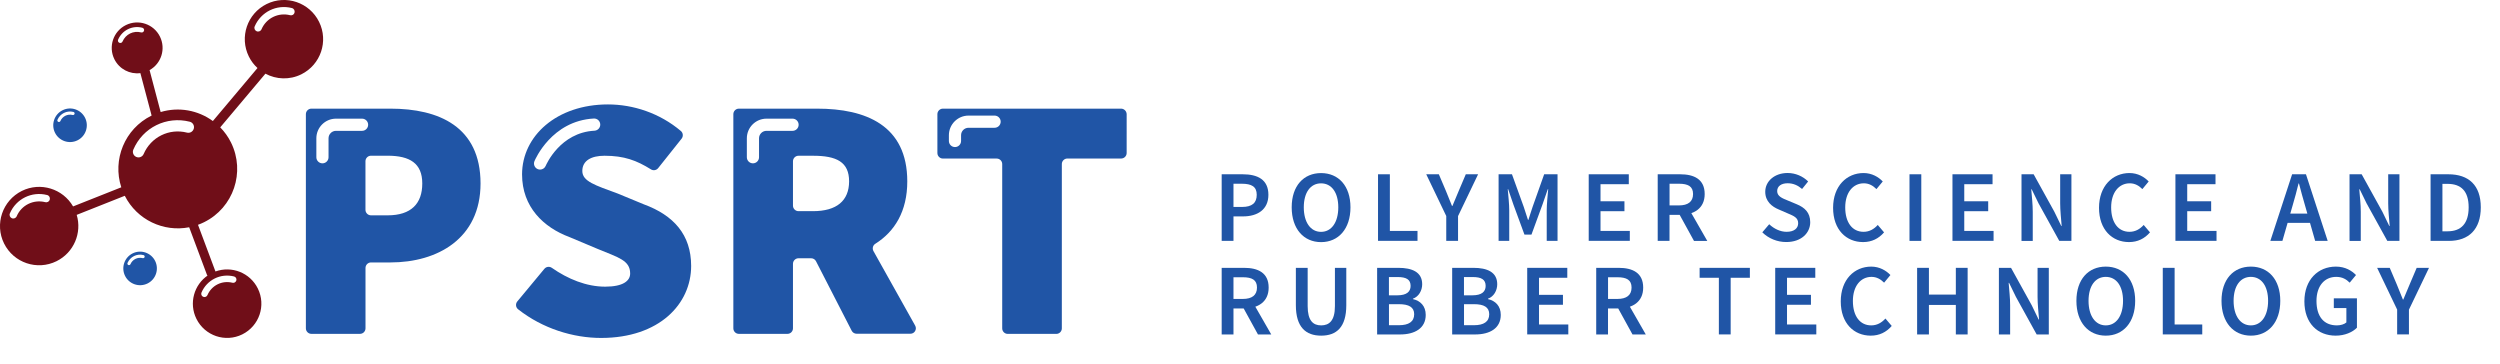 <?xml version="1.0" encoding="UTF-8"?> <!-- Generator: Adobe Illustrator 26.3.1, SVG Export Plug-In . SVG Version: 6.00 Build 0) --> <svg xmlns="http://www.w3.org/2000/svg" xmlns:xlink="http://www.w3.org/1999/xlink" version="1.1" id="Layer_1" x="0px" y="0px" viewBox="0 0 587 85.41" style="enable-background:new 0 0 587 85.41;" xml:space="preserve"> <style type="text/css"> .st0{fill:#2055A6;} .st1{fill:#700E18;} </style> <g> <g> <g> <path class="st0" d="M14.7,25.88c-1.95,0.96-2.75,3.33-1.79,5.28s3.33,2.75,5.28,1.79c1.95-0.96,2.75-3.33,1.79-5.28 C19.01,25.72,16.65,24.91,14.7,25.88z M17.51,26.73c-0.03,0.11-0.1,0.2-0.2,0.24c-0.08,0.04-0.17,0.05-0.26,0.03 c-1.18-0.3-2.39,0.3-2.87,1.42c-0.08,0.19-0.3,0.28-0.49,0.2c-0.19-0.08-0.28-0.3-0.2-0.49c0.63-1.46,2.2-2.24,3.74-1.85 C17.44,26.33,17.56,26.53,17.51,26.73z"></path> <path class="st0" d="M31.15,59.49c-1.95,0.96-2.75,3.33-1.79,5.28c0.96,1.95,3.33,2.75,5.28,1.79c1.95-0.96,2.75-3.33,1.79-5.28 C35.46,59.33,33.1,58.53,31.15,59.49z M33.96,60.34c-0.03,0.11-0.1,0.2-0.2,0.24c-0.08,0.04-0.17,0.05-0.26,0.03 c-1.18-0.3-2.39,0.3-2.87,1.42c-0.08,0.19-0.3,0.28-0.49,0.2c-0.19-0.08-0.28-0.3-0.2-0.49c0.63-1.46,2.2-2.24,3.74-1.85 C33.89,59.94,34.01,60.14,33.96,60.34z"></path> <path class="st1" d="M74.92,5.13C72.67,0.57,67.15-1.3,62.6,0.95c-4.55,2.25-6.42,7.76-4.17,12.32c0.52,1.05,1.21,1.96,2.03,2.7 L49.98,28.42c-3.47-2.54-8-3.39-12.26-2.11l-2.6-9.85c2.76-1.54,3.85-4.99,2.44-7.86c-1.46-2.96-5.05-4.17-8-2.71 c-2.96,1.46-4.17,5.05-2.71,8c1.16,2.35,3.65,3.6,6.11,3.28l2.64,9.97c-0.01,0-0.02,0.01-0.03,0.01 c-6.3,3.11-9.21,10.34-7.09,16.83l-11.32,4.49c-2.4-4.16-7.66-5.8-12.03-3.64C0.57,47.1-1.3,52.61,0.95,57.16 c2.25,4.55,7.76,6.42,12.32,4.17c4.08-2.02,6.01-6.66,4.74-10.88l11.29-4.48c2.88,5.68,9.13,8.56,15.12,7.39l4.24,11.34 l0.18-0.07c-3.3,2.21-4.53,6.58-2.72,10.23c1.97,3.98,6.79,5.62,10.77,3.65s5.62-6.79,3.65-10.77c-1.83-3.71-6.14-5.38-9.95-4 l-4.1-10.96c0.48-0.17,0.96-0.38,1.43-0.61c6.91-3.41,9.74-11.78,6.33-18.69c-0.67-1.36-1.54-2.56-2.54-3.58L62.32,17.3 c2.53,1.36,5.66,1.52,8.43,0.15C75.3,15.19,77.17,9.68,74.92,5.13z M28.77,9.75c-0.12,0.29-0.46,0.42-0.74,0.3 c-0.29-0.12-0.42-0.45-0.3-0.74c0.95-2.22,3.34-3.4,5.68-2.8c0.3,0.08,0.49,0.38,0.41,0.69c-0.04,0.17-0.15,0.3-0.3,0.37 c-0.12,0.06-0.25,0.08-0.39,0.04C31.33,7.14,29.5,8.04,28.77,9.75z M11.69,46.84c-0.06,0.26-0.24,0.46-0.46,0.57 c-0.18,0.09-0.39,0.12-0.6,0.06c-2.76-0.7-5.59,0.69-6.71,3.31c-0.19,0.44-0.7,0.65-1.14,0.46c-0.44-0.19-0.65-0.7-0.46-1.14 c1.46-3.41,5.14-5.23,8.74-4.31C11.53,45.9,11.81,46.37,11.69,46.84z M54.95,64.91c0.41,0.1,0.65,0.52,0.55,0.92 c-0.06,0.22-0.21,0.4-0.4,0.5c-0.16,0.08-0.34,0.1-0.52,0.06c-2.42-0.61-4.89,0.61-5.87,2.9c-0.17,0.39-0.61,0.56-1,0.4 c-0.39-0.17-0.56-0.61-0.4-1C48.59,65.7,51.8,64.12,54.95,64.91z M33.73,36.16c-0.29,0.67-1.06,0.98-1.73,0.69 c-0.67-0.29-0.98-1.06-0.69-1.73c2.22-5.18,7.79-7.93,13.25-6.54c0.71,0.18,1.13,0.9,0.95,1.6c-0.1,0.39-0.36,0.69-0.69,0.86 c-0.27,0.13-0.59,0.18-0.91,0.1C39.72,30.07,35.44,32.19,33.73,36.16z M69.16,2.94C69.1,3.2,68.93,3.4,68.71,3.51 c-0.18,0.09-0.39,0.12-0.6,0.06c-2.76-0.7-5.59,0.69-6.71,3.31c-0.19,0.44-0.7,0.65-1.14,0.46c-0.44-0.19-0.65-0.7-0.46-1.14 c1.46-3.41,5.14-5.23,8.74-4.31C69,2.01,69.28,2.48,69.16,2.94z"></path> </g> <g> <path class="st0" d="M91.67,25.51H73.12c-0.72,0-1.3,0.58-1.3,1.3v50.28c0,0.72,0.58,1.3,1.3,1.3h11.4c0.72,0,1.3-0.58,1.3-1.3 V62.92c0-0.72,0.58-1.3,1.3-1.3h4.56c11.06,0,21.15-5.61,21.15-18.55C112.82,29.74,103.06,25.51,91.67,25.51z M85.01,30.72h-6.12 c-0.96,0-1.75,0.78-1.75,1.75v4.45c0,0.79-0.64,1.43-1.43,1.43c-0.79,0-1.43-0.64-1.43-1.43v-4.45c0-2.54,2.07-4.61,4.61-4.61 h6.12c0.79,0,1.43,0.64,1.43,1.43C86.44,30.08,85.8,30.72,85.01,30.72z M91.02,50.56h-3.91c-0.72,0-1.3-0.58-1.3-1.3v-11.4 c0-0.72,0.58-1.3,1.3-1.3h3.91c5.21,0,8.13,1.79,8.13,6.51C99.16,47.79,96.55,50.56,91.02,50.56z"></path> <path class="st0" d="M214.88,76.45l-9.79-17.49c-0.33-0.6-0.15-1.36,0.43-1.72c4.55-2.86,7.51-7.62,7.51-14.65 c0-13.18-9.76-17.08-21.15-17.08h-18.39c-0.72,0-1.3,0.58-1.3,1.3v50.28c0,0.72,0.58,1.3,1.3,1.3h11.4c0.72,0,1.3-0.58,1.3-1.3 V61.94c0-0.72,0.58-1.3,1.3-1.3h2.96c0.49,0,0.93,0.27,1.15,0.7l8.38,16.32c0.22,0.43,0.67,0.7,1.15,0.7h12.62 C214.74,78.38,215.36,77.31,214.88,76.45z M186.09,30.72h-6.12c-0.96,0-1.75,0.78-1.75,1.75v4.45c0,0.79-0.64,1.43-1.43,1.43 c-0.79,0-1.43-0.64-1.43-1.43v-4.45c0-2.54,2.07-4.61,4.61-4.61h6.12c0.79,0,1.43,0.64,1.43,1.43 C187.52,30.08,186.88,30.72,186.09,30.72z M190.91,49.58h-3.42c-0.72,0-1.3-0.58-1.3-1.3V37.87c0-0.72,0.58-1.3,1.3-1.3h3.42 c5.53,0,8.46,1.46,8.46,6.02C199.36,47.14,196.44,49.58,190.91,49.58z"></path> <path class="st0" d="M263.22,25.51H221.4c-0.72,0-1.3,0.58-1.3,1.3v9.12c0,0.72,0.58,1.3,1.3,1.3h12.62c0.72,0,1.3,0.58,1.3,1.3 v38.57c0,0.72,0.58,1.3,1.3,1.3h11.4c0.72,0,1.3-0.58,1.3-1.3V38.52c0-0.72,0.58-1.3,1.3-1.3h12.62c0.72,0,1.3-0.58,1.3-1.3V26.8 C264.52,26.09,263.94,25.51,263.22,25.51z M233.53,30h-6.12c-0.96,0-1.75,0.78-1.75,1.75v1.35c0,0.79-0.64,1.43-1.43,1.43 c-0.79,0-1.43-0.64-1.43-1.43v-1.35c0-2.54,2.07-4.61,4.61-4.61h6.12c0.79,0,1.43,0.64,1.43,1.43 C234.96,29.36,234.32,30,233.53,30z"></path> <path class="st0" d="M151.13,47.96l-6.1-2.52c-5.29-1.95-8.3-2.85-8.3-5.29s2.11-3.58,5.21-3.58c4.61,0,7.52,1.09,10.91,3.2 c0.56,0.35,1.28,0.22,1.69-0.3l5.5-6.91c0.43-0.54,0.36-1.34-0.16-1.79c-4.99-4.23-11.24-6.25-17.13-6.25 c-12.04,0-20.17,7.4-20.17,16.43c0,7.65,5.04,12.45,11.14,14.72l6.59,2.77c4.88,2.03,7.65,2.68,7.65,5.78 c0,1.71-1.63,3.09-5.86,3.09c-4.41,0-8.76-1.79-12.53-4.42c-0.56-0.39-1.31-0.29-1.75,0.23l-6.36,7.66 c-0.46,0.56-0.38,1.39,0.19,1.84c5.78,4.55,12.95,6.73,19.48,6.73c13.67,0,21.15-7.97,21.15-16.92 C162.27,55.12,158.21,50.56,151.13,47.96z M128.13,38.94c-0.23,0.55-0.76,0.88-1.32,0.88c-0.18,0-0.37-0.04-0.55-0.11 c-0.73-0.3-1.07-1.14-0.77-1.87c0.16-0.39,4.05-9.47,13.94-10.01c0.79-0.04,1.46,0.56,1.51,1.35c0.04,0.79-0.56,1.46-1.35,1.51 C131.52,31.12,128.27,38.62,128.13,38.94z"></path> </g> </g> <g> <path class="st0" d="M286.85,40.92h4.93c3.47,0,6.04,1.21,6.04,4.82c0,3.49-2.58,5.07-5.95,5.07h-2.25v5.75h-2.77V40.92z M291.64,48.59c2.33,0,3.44-0.93,3.44-2.85c0-1.94-1.21-2.6-3.54-2.6h-1.92v5.45H291.64z"></path> <path class="st0" d="M303.29,48.68c0-5.06,2.82-8.04,6.9-8.04s6.9,3,6.9,8.04c0,5.06-2.82,8.17-6.9,8.17 S303.29,53.74,303.29,48.68z M314.23,48.68c0-3.51-1.59-5.63-4.05-5.63s-4.05,2.12-4.05,5.63c0,3.51,1.59,5.76,4.05,5.76 S314.23,52.19,314.23,48.68z"></path> <path class="st0" d="M323.57,40.92h2.77v13.3h6.49v2.33h-9.27V40.92z"></path> <path class="st0" d="M339.59,50.74l-4.71-9.82h2.96l1.7,4c0.46,1.16,0.9,2.25,1.39,3.44h0.1c0.49-1.19,0.98-2.28,1.44-3.44l1.7-4 h2.89l-4.71,9.82v5.81h-2.77V50.74z"></path> <path class="st0" d="M351.87,40.92h3.14l2.76,7.64c0.34,0.99,0.66,2.05,1,3.07h0.1c0.34-1.02,0.64-2.08,0.99-3.07l2.71-7.64h3.14 v15.64h-2.54V49.4c0-1.44,0.22-3.52,0.35-4.97h-0.1l-1.26,3.63l-2.57,7.02h-1.65l-2.58-7.02l-1.24-3.63h-0.1 c0.13,1.45,0.35,3.53,0.35,4.97v7.15h-2.5V40.92z"></path> <path class="st0" d="M373.03,40.92h9.41v2.33h-6.64v4.01h5.62v2.33h-5.62v4.63h6.88v2.33h-9.65V40.92z"></path> <path class="st0" d="M389.23,40.92h5.27c3.25,0,5.76,1.15,5.76,4.64c0,3.36-2.51,4.89-5.76,4.89h-2.5v6.11h-2.77V40.92z M394.22,48.23c2.14,0,3.31-0.89,3.31-2.67c0-1.8-1.17-2.42-3.31-2.42h-2.21v5.09H394.22z M393.98,49.71l2.01-1.65l4.88,8.51 h-3.12L393.98,49.71z"></path> <path class="st0" d="M413.79,54.55l1.62-1.9c1.12,1.07,2.62,1.78,4.07,1.78c1.76,0,2.73-0.8,2.73-2.02c0-1.29-1.01-1.7-2.43-2.3 l-2.14-0.93c-1.54-0.64-3.16-1.86-3.16-4.15c0-2.49,2.2-4.41,5.25-4.41c1.83,0,3.6,0.76,4.82,1.99l-1.42,1.76 c-1-0.85-2.06-1.34-3.4-1.34c-1.48,0-2.45,0.69-2.45,1.84c0,1.23,1.19,1.68,2.49,2.21l2.11,0.88c1.86,0.77,3.16,1.95,3.16,4.22 c0,2.53-2.1,4.65-5.61,4.65C417.31,56.84,415.27,56.01,413.79,54.55z"></path> <path class="st0" d="M430.41,48.79c0-5.12,3.2-8.16,7.16-8.16c1.96,0,3.52,0.94,4.5,1.98l-1.48,1.79c-0.8-0.8-1.74-1.36-2.96-1.36 c-2.54,0-4.37,2.15-4.37,5.66c0,3.57,1.68,5.73,4.3,5.73c1.39,0,2.46-0.64,3.34-1.61l1.48,1.74c-1.27,1.47-2.9,2.28-4.93,2.28 C433.53,56.84,430.41,53.97,430.41,48.79z"></path> <path class="st0" d="M448.35,40.92h2.77v15.64h-2.77V40.92z"></path> <path class="st0" d="M458.44,40.92h9.41v2.33h-6.64v4.01h5.62v2.33h-5.62v4.63h6.88v2.33h-9.65V40.92z"></path> <path class="st0" d="M474.65,40.92h2.85l4.86,8.79l1.62,3.34h0.1c-0.13-1.62-0.35-3.6-0.35-5.34v-6.79h2.64v15.64h-2.85l-4.86-8.8 l-1.62-3.32h-0.1c0.13,1.65,0.35,3.54,0.35,5.28v6.85h-2.64V40.92z"></path> <path class="st0" d="M492.85,48.79c0-5.12,3.2-8.16,7.16-8.16c1.96,0,3.52,0.94,4.5,1.98l-1.48,1.79c-0.8-0.8-1.74-1.36-2.96-1.36 c-2.54,0-4.37,2.15-4.37,5.66c0,3.57,1.68,5.73,4.3,5.73c1.39,0,2.46-0.64,3.34-1.61l1.48,1.74c-1.27,1.47-2.9,2.28-4.93,2.28 C495.97,56.84,492.85,53.97,492.85,48.79z"></path> <path class="st0" d="M510.79,40.92h9.41v2.33h-6.64v4.01h5.62v2.33h-5.62v4.63h6.88v2.33h-9.65V40.92z"></path> <path class="st0" d="M538.19,40.92h3.25l5.1,15.64h-2.94l-2.38-8.32c-0.5-1.65-0.96-3.44-1.42-5.16h-0.1 c-0.43,1.73-0.89,3.5-1.39,5.16l-2.4,8.32h-2.83L538.19,40.92z M536.1,50.15h7.36v2.18h-7.36V50.15z"></path> <path class="st0" d="M551.67,40.92h2.85l4.86,8.79l1.62,3.34h0.1c-0.13-1.62-0.35-3.6-0.35-5.34v-6.79h2.64v15.64h-2.85l-4.86-8.8 l-1.62-3.32h-0.1c0.13,1.65,0.35,3.54,0.35,5.28v6.85h-2.64V40.92z"></path> <path class="st0" d="M570.7,40.92h4.17c4.79,0,7.62,2.58,7.62,7.76s-2.83,7.88-7.48,7.88h-4.31V40.92z M574.69,54.31 c3.15,0,4.95-1.79,4.95-5.63s-1.81-5.51-4.95-5.51h-1.21v11.14H574.69z"></path> <path class="st0" d="M286.85,62.89h5.27c3.25,0,5.76,1.15,5.76,4.64c0,3.36-2.51,4.89-5.76,4.89h-2.5v6.11h-2.77V62.89z M291.83,70.19c2.14,0,3.31-0.89,3.31-2.67c0-1.8-1.17-2.42-3.31-2.42h-2.21v5.09H291.83z M291.6,71.67l2.01-1.65l4.88,8.51h-3.12 L291.6,71.67z"></path> <path class="st0" d="M304.27,71.67v-8.78h2.77v8.99c0,3.4,1.27,4.52,3.17,4.52c1.91,0,3.23-1.12,3.23-4.52v-8.99h2.67v8.78 c0,5.14-2.28,7.14-5.9,7.14S304.27,76.8,304.27,71.67z"></path> <path class="st0" d="M323.35,62.89h5c3.21,0,5.58,0.99,5.58,3.85c0,1.47-0.8,2.91-2.17,3.39v0.1c1.73,0.39,3,1.6,3,3.71 c0,3.13-2.56,4.59-6.01,4.59h-5.4V62.89z M328.1,69.34c2.18,0,3.11-0.85,3.11-2.21c0-1.51-1.02-2.08-3.05-2.08h-2.04v4.29H328.1z M328.47,76.36c2.29,0,3.58-0.82,3.58-2.58c0-1.65-1.24-2.36-3.58-2.36h-2.34v4.94H328.47z"></path> <path class="st0" d="M340.97,62.89h5c3.21,0,5.58,0.99,5.58,3.85c0,1.47-0.8,2.91-2.17,3.39v0.1c1.73,0.39,3,1.6,3,3.71 c0,3.13-2.56,4.59-6.01,4.59h-5.4V62.89z M345.72,69.34c2.18,0,3.11-0.85,3.11-2.21c0-1.51-1.02-2.08-3.05-2.08h-2.04v4.29H345.72 z M346.09,76.36c2.29,0,3.58-0.82,3.58-2.58c0-1.65-1.24-2.36-3.58-2.36h-2.34v4.94H346.09z"></path> <path class="st0" d="M358.59,62.89H368v2.33h-6.64v4.01h5.62v2.33h-5.62v4.63h6.88v2.33h-9.65V62.89z"></path> <path class="st0" d="M374.79,62.89h5.27c3.25,0,5.76,1.15,5.76,4.64c0,3.36-2.51,4.89-5.76,4.89h-2.5v6.11h-2.77V62.89z M379.78,70.19c2.14,0,3.31-0.89,3.31-2.67c0-1.8-1.17-2.42-3.31-2.42h-2.21v5.09H379.78z M379.54,71.67l2.01-1.65l4.88,8.51 h-3.12L379.54,71.67z"></path> <path class="st0" d="M403.58,65.22h-4.51v-2.33h11.8v2.33h-4.51v13.3h-2.77V65.22z"></path> <path class="st0" d="M416.82,62.89h9.41v2.33h-6.64v4.01h5.62v2.33h-5.62v4.63h6.88v2.33h-9.65V62.89z"></path> <path class="st0" d="M432.21,70.76c0-5.12,3.2-8.16,7.16-8.16c1.96,0,3.52,0.94,4.5,1.98l-1.48,1.79c-0.8-0.8-1.74-1.36-2.96-1.36 c-2.54,0-4.37,2.15-4.37,5.66c0,3.57,1.68,5.73,4.3,5.73c1.39,0,2.46-0.64,3.34-1.61l1.48,1.74c-1.27,1.47-2.9,2.28-4.93,2.28 C435.32,78.81,432.21,75.93,432.21,70.76z"></path> <path class="st0" d="M450.14,62.89h2.77v6.28h6.32v-6.28h2.77v15.64h-2.77v-6.93h-6.32v6.93h-2.77V62.89z"></path> <path class="st0" d="M469.34,62.89h2.85l4.86,8.79l1.62,3.34h0.1c-0.13-1.62-0.35-3.6-0.35-5.34v-6.79h2.64v15.64h-2.85l-4.86-8.8 l-1.62-3.32h-0.1c0.13,1.65,0.35,3.54,0.35,5.28v6.85h-2.64V62.89z"></path> <path class="st0" d="M487.54,70.64c0-5.06,2.82-8.04,6.9-8.04s6.9,3,6.9,8.04c0,5.06-2.82,8.17-6.9,8.17S487.54,75.7,487.54,70.64 z M498.49,70.64c0-3.51-1.59-5.63-4.05-5.63s-4.05,2.12-4.05,5.63c0,3.51,1.59,5.76,4.05,5.76S498.49,74.15,498.49,70.64z"></path> <path class="st0" d="M507.83,62.89h2.77v13.3h6.49v2.33h-9.27V62.89z"></path> <path class="st0" d="M521.61,70.64c0-5.06,2.82-8.04,6.9-8.04s6.9,3,6.9,8.04c0,5.06-2.82,8.17-6.9,8.17S521.61,75.7,521.61,70.64 z M532.55,70.64c0-3.51-1.59-5.63-4.05-5.63s-4.05,2.12-4.05,5.63c0,3.51,1.59,5.76,4.05,5.76S532.55,74.15,532.55,70.64z"></path> <path class="st0" d="M541.07,70.76c0-5.12,3.24-8.16,7.4-8.16c2.22,0,3.74,0.98,4.72,1.98l-1.48,1.79 c-0.78-0.77-1.7-1.36-3.16-1.36c-2.77,0-4.64,2.15-4.64,5.66c0,3.57,1.66,5.73,4.79,5.73c0.87,0,1.73-0.25,2.23-0.69v-3.38h-2.95 v-2.28h5.43v6.9c-1.04,1.05-2.85,1.86-4.99,1.86C544.22,78.81,541.07,75.93,541.07,70.76z"></path> <path class="st0" d="M562.86,72.71l-4.71-9.82h2.96l1.7,4c0.46,1.16,0.9,2.25,1.39,3.44h0.1c0.49-1.19,0.98-2.28,1.44-3.44l1.7-4 h2.89l-4.71,9.82v5.81h-2.77V72.71z"></path> </g> </g> <g> </g> <g> </g> <g> </g> <g> </g> <g> </g> <g> </g> </svg> 